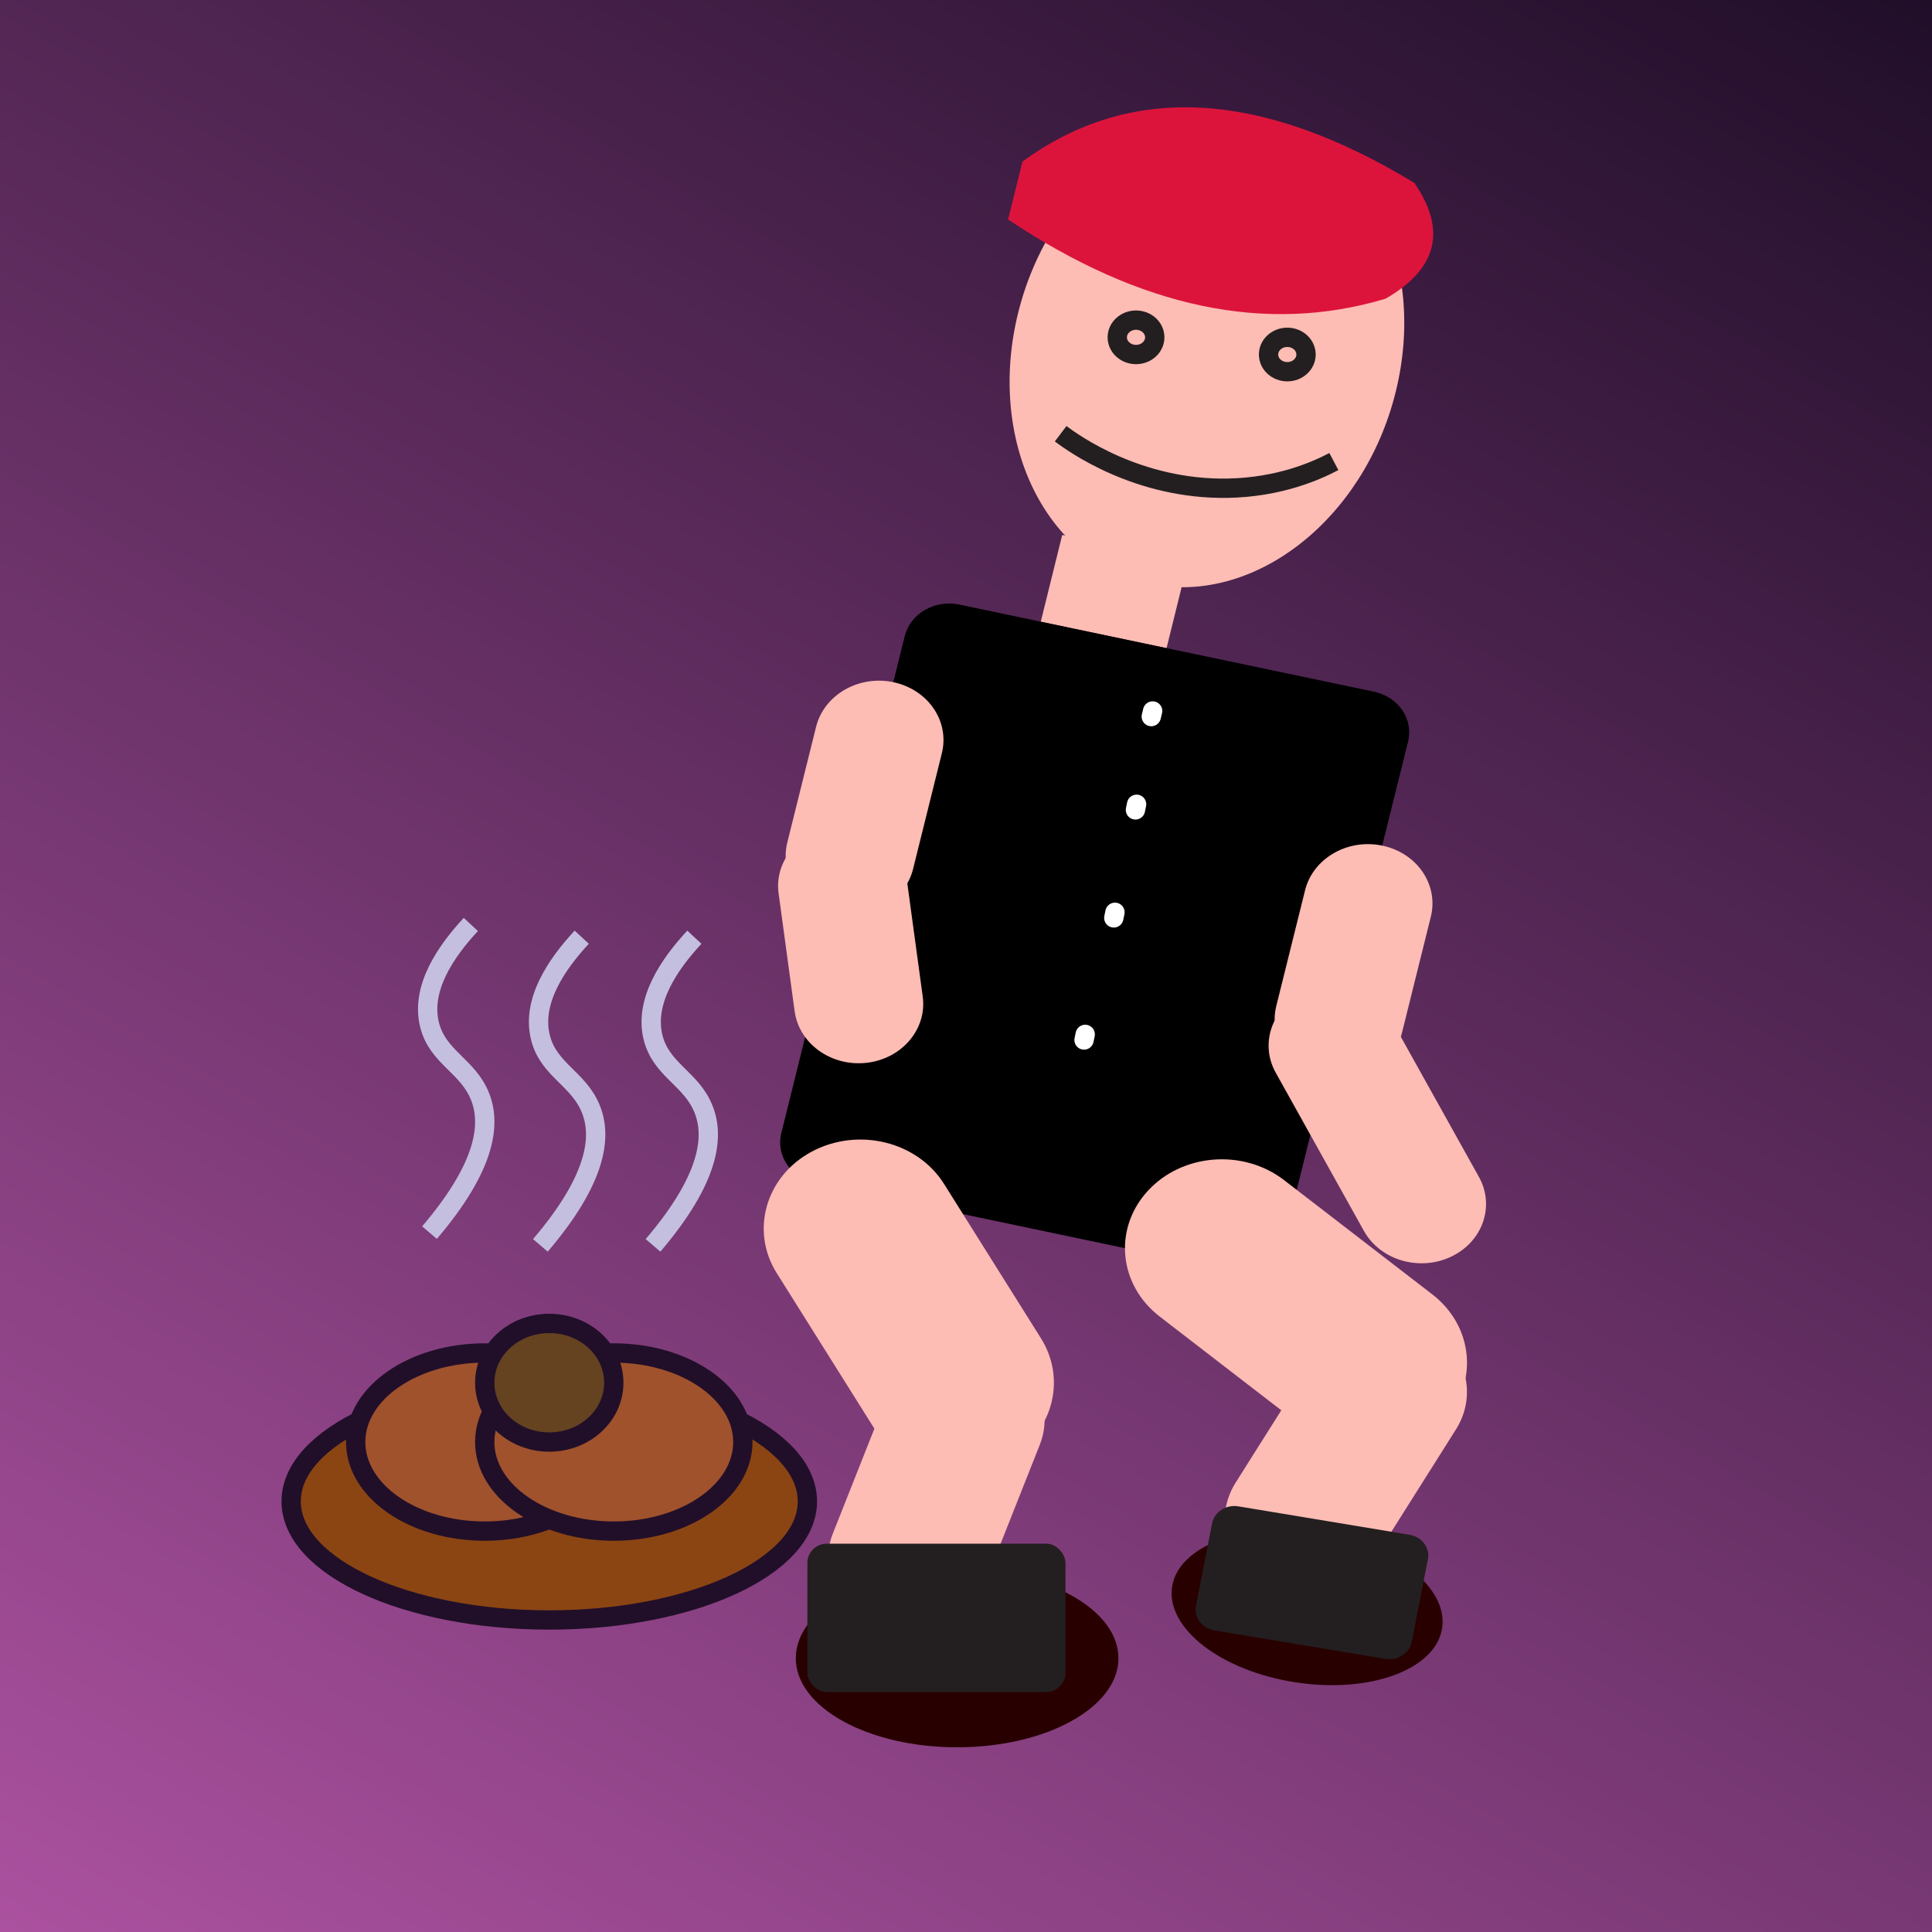 <?xml version="1.0" encoding="UTF-8"?>
<svg xmlns="http://www.w3.org/2000/svg" xmlns:xlink="http://www.w3.org/1999/xlink" version="1.1" viewBox="0 0 100 100">
  <rect x="0" y="0" width="100" height="100" fill="#333333" stroke="none"/>
  <!-- Generator: Adobe Illustrator 29.6.1, SVG Export Plug-In . SVG Version: 2.1.1 Build 9)  -->
  <defs>
    <style>
      .st0 {
        fill: #231f20;
      }

      .st1 {
        stroke: #231f20;
      }

      .st1, .st2, .st3, .st4, .st5, .st6 {
        stroke-miterlimit: 10;
      }

      .st1, .st4, .st6 {
        fill: none;
      }

      .st7 {
        fill: url(#linear-gradient);
      }

      .st2 {
        fill: #8b4513;
      }

      .st2, .st3, .st5 {
        stroke: #210f29;
      }

      .st3 {
        fill: #654321;
      }

      .st4 {
        stroke: #c4bfdf;
      }

      .st5 {
        fill: sienna;
      }

      .st8 {
        fill: #fdbcb4;
      }

      .st9 {
        fill: #dc143c;
      }

      .st6 {
        stroke: #fff;
        stroke-linecap: round;
      }

      .st10 {
        fill: #280000;
      }
    </style>
    <linearGradient id="linear-gradient" x1="15.85" y1="109.15" x2="84.15" y2="-9.15" gradientUnits="userSpaceOnUse">
      <stop offset="0" stop-color="#ab519f"/>
      <stop offset="1" stop-color="#200e29"/>
    </linearGradient>
  </defs>
  <g id="Layer_2">
    <rect class="st7" width="100" height="100"/>
  </g>
  <g id="Layer_1">
    <path class="st8" d="M65.44,6.26c5.4,1.13,8.44,7.41,6.8,14.03-1.64,6.62-7.35,11.06-12.74,9.93s-8.44-7.41-6.8-14.03c1.64-6.62,7.35-11.06,12.74-9.93Z"/>
    <path class="st9" d="M52.93,8.36c5.58-4.08,12.34-3.71,20.28,1.11,1.68,2.45,1.18,4.45-1.49,5.99-6.17,1.85-12.68.49-19.54-4.1l.74-2.99Z"/>
    <polygon class="st8" points="54.98 27.69 61.49 29.06 60.38 33.55 53.87 32.18 54.98 27.69"/>
    <path d="M49.64,31.29l21.47,4.51c1.27.27,2.06,1.42,1.77,2.59l-6.39,25.73c-.29,1.16-1.55,1.89-2.81,1.63l-21.47-4.51c-1.27-.27-2.06-1.42-1.77-2.59l6.39-25.73c.29-1.16,1.55-1.89,2.81-1.63Z"/>
    <path class="st8" d="M46.24,35.31h0c1.8.38,2.92,2.02,2.51,3.68l-1.49,5.99c-.41,1.65-2.2,2.69-4,2.31h0c-1.8-.38-2.92-2.02-2.51-3.68l1.49-5.99c.41-1.65,2.2-2.69,4-2.31Z"/>
    <path class="st8" d="M43.2,42.81h0c1.83-.21,3.5.98,3.73,2.67l.83,6.1c.23,1.68-1.07,3.22-2.9,3.43h0c-1.83.21-3.5-.98-3.73-2.67l-.83-6.1c-.23-1.68,1.07-3.22,2.9-3.43Z"/>
    <path class="st8" d="M71.55,43.77h0c1.8.38,2.92,2.02,2.51,3.68l-1.49,5.99c-.41,1.65-2.2,2.69-4,2.31h0c-1.8-.38-2.92-2.02-2.51-3.68l1.49-5.99c.41-1.65,2.2-2.69,4-2.31Z"/>
    <path class="st8" d="M67.48,51.39h0c1.64-.77,3.65-.18,4.5,1.33l4.57,8.2c.84,1.51.19,3.36-1.45,4.13h0c-1.64.77-3.65.18-4.5-1.33l-4.57-8.2c-.84-1.51-.19-3.36,1.45-4.13Z"/>
    <path class="st8" d="M42.03,59.6h0c2.4-1.27,5.46-.52,6.84,1.69l5.01,7.98c1.38,2.2.56,5.02-1.83,6.29h0c-2.4,1.27-5.46.52-6.84-1.69l-5.01-7.98c-1.38-2.2-.56-5.02,1.83-6.29Z"/>
    <path class="st8" d="M51.32,69.86h0c2.17.73,3.28,2.93,2.5,4.92l-2.86,7.22c-.79,1.99-3.18,3.02-5.35,2.29h0c-2.17-.73-3.28-2.93-2.5-4.92l2.86-7.22c.79-1.99,3.18-3.02,5.35-2.29Z"/>
    <path class="st8" d="M59.4,61.65h0c1.78-1.95,4.94-2.2,7.06-.57l7.68,5.92c2.12,1.64,2.4,4.54.62,6.49h0c-1.78,1.95-4.94,2.2-7.06.57l-7.68-5.92c-2.12-1.64-2.4-4.54-.62-6.49Z"/>
    <path class="st8" d="M73.85,68.72h0c1.99,1.06,2.67,3.41,1.52,5.25l-4.19,6.64c-1.16,1.83-3.71,2.46-5.71,1.39h0c-1.99-1.06-2.67-3.41-1.52-5.25l4.19-6.64c1.16-1.83,3.71-2.46,5.71-1.39Z"/>
    <ellipse class="st10" cx="49.54" cy="85.83" rx="8.35" ry="4.61"/>
    <rect class="st0" x="41.79" y="79.9" width="13.36" height="7.68" rx="1" ry="1"/>
    <ellipse class="st10" cx="67.65" cy="83.2" rx="3.92" ry="7.07" transform="translate(-24.82 137.49) rotate(-81.3)"/>
    <path class="st0" d="M64.11,77.97l8.85,1.47c.64.11,1.06.67.95,1.26l-.84,4.29c-.12.59-.73.98-1.37.87l-8.85-1.47c-.64-.11-1.06-.67-.95-1.26l.84-4.29c.12-.59.73-.98,1.37-.87Z"/>
    <g>
      <ellipse class="st2" cx="28.43" cy="77.71" rx="13.36" ry="6.14"/>
      <ellipse class="st5" cx="25.09" cy="74.64" rx="6.68" ry="4.61"/>
      <ellipse class="st5" cx="31.77" cy="74.64" rx="6.68" ry="4.61"/>
      <ellipse class="st3" cx="28.43" cy="71.57" rx="3.34" ry="3.07"/>
    </g>
    <path class="st4" d="M22.23,63.8c2.97-3.48,3.16-5.64,2.63-7.01-.62-1.62-2.21-2.05-2.63-3.76-.46-1.88.84-3.78,2.14-5.18"/>
    <path class="st4" d="M27.97,64.46c2.97-3.48,3.16-5.64,2.63-7.01-.62-1.62-2.21-2.05-2.63-3.76-.46-1.88.84-3.78,2.14-5.18"/>
    <path class="st4" d="M33.8,64.46c2.97-3.48,3.16-5.64,2.63-7.01-.62-1.62-2.21-2.05-2.63-3.76-.46-1.88.84-3.78,2.14-5.18"/>
    <path class="st1" d="M54.9,22.45c.66.5,4,2.9,8.65,2.82,2.67-.05,4.58-.9,5.49-1.38"/>
    <ellipse class="st1" cx="58.8" cy="17.46" rx=".97" ry=".89"/>
    <ellipse class="st1" cx="66.63" cy="18.35" rx=".97" ry=".89"/>
    <line class="st6" x1="59.66" y1="36.8" x2="59.59" y2="37.09"/>
    <line class="st6" x1="58.83" y1="41.63" x2="58.77" y2="41.92"/>
    <line class="st6" x1="56.17" y1="53.54" x2="56.11" y2="53.83"/>
    <line class="st6" x1="57.71" y1="47.22" x2="57.65" y2="47.51"/>
  </g>
</svg>
